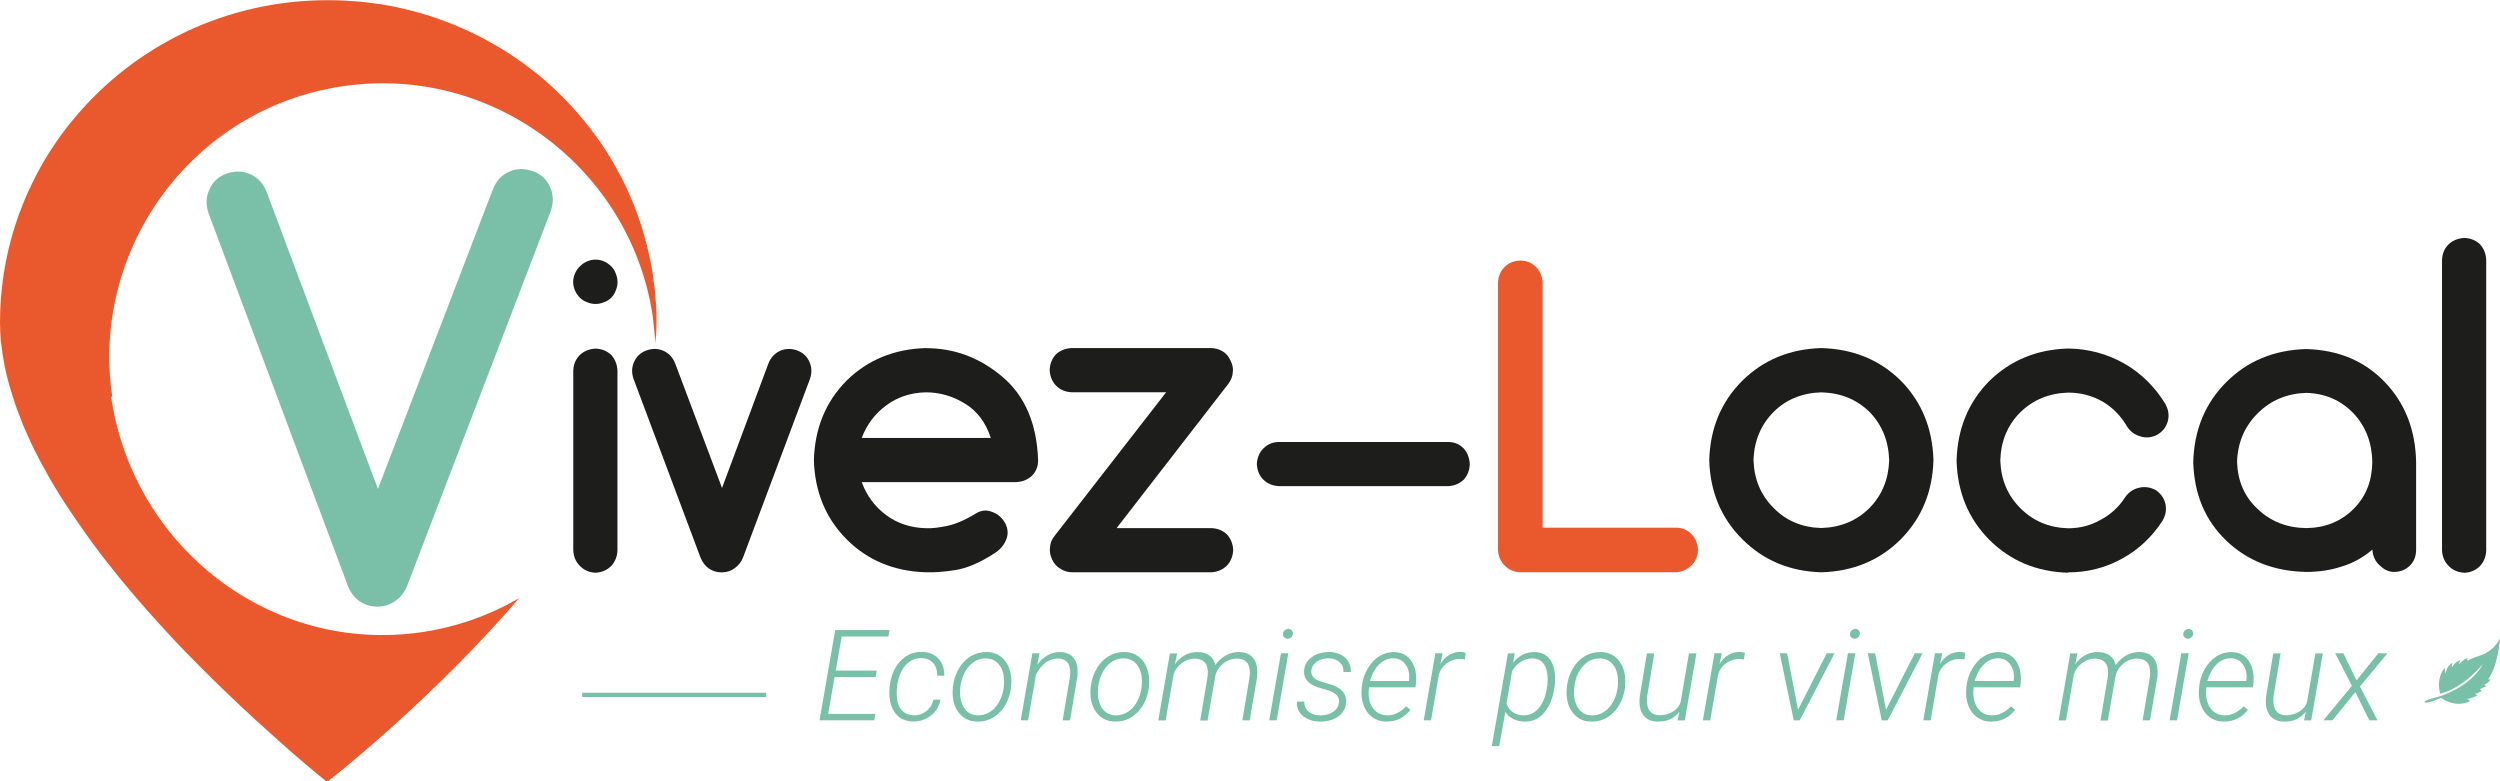 <?xml version="1.0" encoding="UTF-8"?>
<svg id="Calque_1" data-name="Calque 1" xmlns="http://www.w3.org/2000/svg" viewBox="0 0 278.97 87.18">
  <defs>
    <style>
      .cls-1 {
        fill: #7ac0a8;
      }

      .cls-1, .cls-2, .cls-3, .cls-4, .cls-5 {
        stroke-width: 0px;
      }

      .cls-2, .cls-6 {
        fill: none;
      }

      .cls-3 {
        fill: #1d1d1b;
      }

      .cls-4 {
        fill: #ea592e;
      }

      .cls-5 {
        fill: #79c0a8;
      }

      .cls-6 {
        stroke: #79c0a8;
        stroke-miterlimit: 10;
        stroke-width: .48px;
      }
    </style>
  </defs>
  <g>
    <line class="cls-6" x1="85.49" y1="77.54" x2="64.97" y2="77.54"/>
    <g>
      <path class="cls-5" d="M97.69,75.55h-4.56l-.72,4.11h5.26l-.12.72h-6.1l1.75-10.07h6.06l-.13.72h-5.21l-.66,3.8h4.57l-.12.72Z"/>
      <path class="cls-5" d="M101.9,79.82c.54.02,1.02-.13,1.44-.45.42-.32.69-.75.83-1.3h.78c-.14.74-.5,1.34-1.09,1.79s-1.26.67-2.01.65c-.6-.01-1.11-.18-1.52-.5-.41-.32-.71-.76-.89-1.32s-.24-1.2-.18-1.9l.03-.3c.06-.48.17-.95.36-1.41.18-.46.43-.86.73-1.21s.67-.63,1.09-.84.9-.3,1.43-.29c.77.02,1.37.28,1.83.77s.66,1.13.64,1.89h-.78c0-.58-.14-1.05-.45-1.4-.31-.36-.73-.54-1.27-.56-.57-.02-1.08.15-1.51.5-.44.35-.77.85-.99,1.49-.22.64-.33,1.32-.31,2.04.01.74.18,1.31.5,1.71.32.4.77.61,1.35.63Z"/>
      <path class="cls-5" d="M106.35,76.57c.08-.72.3-1.39.66-1.99.36-.6.81-1.06,1.34-1.37s1.12-.46,1.75-.45c.62,0,1.14.18,1.58.51.44.33.75.78.95,1.35.2.57.27,1.2.2,1.89v.13c-.15,1.18-.57,2.13-1.27,2.84-.7.71-1.54,1.06-2.51,1.04-.84-.01-1.51-.32-2.01-.93-.5-.6-.75-1.4-.74-2.39l.02-.39.02-.24ZM107.15,76.8c-.06.55-.02,1.05.12,1.52s.37.83.67,1.09c.31.26.69.4,1.15.42.5,0,.95-.12,1.37-.38s.75-.63,1.02-1.11.44-1.01.52-1.59l.02-.23c.08-.89-.05-1.62-.41-2.18s-.87-.85-1.55-.87c-.74-.02-1.38.26-1.91.85-.54.59-.87,1.38-.99,2.36v.12Z"/>
      <path class="cls-5" d="M116,72.9l-.25,1.28c.33-.46.72-.82,1.15-1.06.44-.25.9-.37,1.4-.36.72.02,1.24.27,1.57.75.33.48.44,1.15.35,2l-.82,4.87h-.82l.82-4.88c.03-.26.03-.52.01-.76-.08-.82-.53-1.24-1.34-1.26-.48,0-.94.13-1.35.43-.42.3-.79.75-1.11,1.34l-.89,5.13h-.82l1.3-7.48h.79Z"/>
      <path class="cls-5" d="M121.73,76.57c.08-.72.3-1.39.66-1.99.36-.6.81-1.06,1.34-1.37s1.12-.46,1.75-.45c.62,0,1.14.18,1.58.51.44.33.75.78.95,1.35.2.57.27,1.2.2,1.89v.13c-.15,1.18-.57,2.13-1.27,2.84-.7.71-1.54,1.06-2.51,1.04-.84-.01-1.51-.32-2.01-.93-.5-.6-.75-1.4-.74-2.39l.02-.39.02-.24ZM122.53,76.8c-.06.55-.02,1.05.12,1.52s.37.83.67,1.09c.31.26.69.4,1.15.42.5,0,.95-.12,1.37-.38s.75-.63,1.02-1.11.44-1.01.52-1.59l.02-.23c.08-.89-.05-1.62-.41-2.18s-.87-.85-1.55-.87c-.74-.02-1.38.26-1.91.85-.54.59-.87,1.38-.99,2.36v.12Z"/>
      <path class="cls-5" d="M131.35,72.9l-.24,1.22c.67-.92,1.52-1.37,2.54-1.36.53,0,.96.14,1.31.39.35.25.56.61.65,1.06.34-.47.74-.83,1.19-1.08s.95-.38,1.48-.37c.71.01,1.24.25,1.58.7.34.45.49,1.08.43,1.88v.16s-.84,4.88-.84,4.88h-.82l.82-4.88c.03-.27.03-.53,0-.77-.09-.82-.56-1.23-1.4-1.24-.56,0-1.08.17-1.55.55s-.77.84-.89,1.41l-.86,4.95h-.82l.83-4.95c.13-1.27-.33-1.92-1.4-1.96-.53,0-1.02.16-1.48.5s-.76.76-.92,1.27l-.89,5.13h-.82l1.3-7.48h.8Z"/>
      <path class="cls-5" d="M142.46,80.38h-.83l1.31-7.48h.82l-1.3,7.48ZM143.17,70.73c.02-.3.22-.49.59-.57.18.03.31.09.38.17s.13.21.15.4c-.05.18-.11.3-.2.38-.09.08-.22.14-.39.18-.37-.06-.55-.24-.53-.56Z"/>
      <path class="cls-5" d="M149.42,78.43c.07-.64-.31-1.1-1.16-1.38l-1.19-.35c-1.09-.37-1.61-.98-1.55-1.85.03-.62.32-1.13.86-1.52.54-.39,1.19-.58,1.93-.57.73,0,1.33.22,1.78.62.46.4.67.94.64,1.61h-.82c.03-.45-.11-.81-.42-1.09-.31-.28-.71-.43-1.22-.44-.53,0-.97.12-1.33.37-.36.25-.56.57-.61.98-.07.59.3,1.01,1.09,1.25l.86.25.46.16c1.04.39,1.53,1.03,1.47,1.92-.04.6-.3,1.09-.78,1.48-.48.38-1.1.6-1.86.65h-.28c-.5,0-.96-.1-1.36-.29-.41-.19-.72-.45-.93-.78-.22-.34-.31-.72-.28-1.16h.82c0,.48.16.85.48,1.12.32.27.76.41,1.31.42.55,0,1.02-.12,1.41-.38.39-.25.61-.59.66-1.01Z"/>
      <path class="cls-5" d="M154.68,80.52c-.6,0-1.12-.18-1.56-.5-.44-.33-.76-.77-.96-1.33-.21-.56-.28-1.17-.22-1.82l.02-.23c.06-.69.27-1.35.62-1.97s.78-1.1,1.31-1.43c.53-.33,1.1-.49,1.7-.47.56,0,1.03.16,1.41.46.38.3.67.71.84,1.23.17.53.23,1.11.17,1.74l-.06.5h-5.18l-.02.17c-.07.5-.03.98.11,1.44s.38.82.7,1.09c.33.27.72.41,1.17.42.44.01.84-.07,1.2-.26.36-.18.68-.43.98-.74l.48.39c-.34.43-.74.76-1.2.99-.46.22-.97.33-1.53.32ZM155.55,73.46c-.6-.02-1.14.19-1.61.64-.48.45-.83,1.08-1.07,1.89h4.34s.02-.1.02-.1c.08-.65-.03-1.22-.35-1.69-.31-.47-.76-.72-1.33-.74Z"/>
      <path class="cls-5" d="M163.45,73.59c-.18-.04-.36-.06-.55-.06-.53,0-1.01.16-1.45.48-.44.32-.73.73-.88,1.22l-.88,5.15h-.82l1.3-7.48h.81l-.25,1.19c.27-.44.6-.78.99-1.01s.81-.34,1.27-.33c.16,0,.35.03.57.1l-.11.75Z"/>
      <path class="cls-5" d="M170.11,80.52c-.43,0-.83-.1-1.21-.27-.38-.17-.69-.44-.92-.81l-.69,3.82h-.82l1.8-10.36h.76l-.19,1.06c.65-.83,1.46-1.22,2.44-1.2.7.02,1.25.28,1.64.78.39.5.59,1.21.61,2.14,0,.29,0,.57-.04.84l-.03.19c-.12.81-.33,1.5-.65,2.09-.32.59-.71,1.02-1.16,1.31s-.97.43-1.53.41ZM172.66,76.52l.04-.66c.01-.74-.12-1.31-.4-1.73s-.7-.64-1.25-.66c-.48,0-.92.11-1.32.36s-.73.6-1,1.07l-.62,3.6c.15.42.38.75.7.97.32.22.7.34,1.15.35.67.02,1.23-.23,1.7-.75.46-.52.78-1.25.94-2.19l.06-.37Z"/>
      <path class="cls-5" d="M174.86,76.57c.08-.72.3-1.39.66-1.99.36-.6.81-1.06,1.34-1.37s1.12-.46,1.75-.45c.62,0,1.14.18,1.58.51.44.33.75.78.95,1.35.2.57.27,1.2.2,1.89v.13c-.15,1.18-.57,2.13-1.27,2.84s-1.54,1.06-2.51,1.04c-.84-.01-1.51-.32-2.01-.93-.5-.6-.75-1.4-.74-2.39l.02-.39.02-.24ZM175.66,76.8c-.06.55-.02,1.05.12,1.52s.37.83.67,1.09c.31.26.69.4,1.15.42.5,0,.95-.12,1.37-.38.41-.26.75-.63,1.02-1.11s.44-1.01.52-1.59l.02-.23c.08-.89-.05-1.62-.41-2.18s-.87-.85-1.55-.87c-.74-.02-1.38.26-1.91.85-.54.59-.87,1.38-.99,2.36v.12Z"/>
      <path class="cls-5" d="M187.39,79.44c-.59.75-1.42,1.11-2.46,1.08-.71-.01-1.23-.27-1.58-.76-.35-.5-.47-1.18-.37-2.06l.8-4.79h.82l-.8,4.81c-.03.25-.03.5,0,.74.03.42.16.75.38.98.22.23.53.35.91.37.55.02,1.07-.1,1.54-.38.47-.28.78-.64.91-1.1l.93-5.42h.83l-1.3,7.48h-.8l.2-.94Z"/>
      <path class="cls-5" d="M194.61,73.59c-.18-.04-.36-.06-.55-.06-.53,0-1.01.16-1.45.48-.44.32-.73.73-.88,1.22l-.89,5.15h-.82l1.3-7.48h.81l-.25,1.19c.27-.44.6-.78.99-1.01.39-.23.81-.34,1.27-.33.16,0,.35.03.57.1l-.11.75Z"/>
      <path class="cls-5" d="M200.64,79.21l3.2-6.31h.87l-3.88,7.48h-.67l-1.56-7.48h.82l1.22,6.31Z"/>
      <path class="cls-5" d="M205.73,80.38h-.83l1.31-7.48h.82l-1.3,7.48ZM206.44,70.73c.02-.3.22-.49.59-.57.18.03.31.09.38.17s.12.21.15.4c-.05.18-.11.3-.2.38-.09.08-.22.14-.39.18-.37-.06-.55-.24-.53-.56Z"/>
      <path class="cls-5" d="M210.46,79.21l3.2-6.31h.87l-3.88,7.48h-.67l-1.56-7.48h.82l1.22,6.31Z"/>
      <path class="cls-5" d="M219.2,73.59c-.18-.04-.36-.06-.55-.06-.53,0-1.01.16-1.45.48-.44.32-.73.73-.88,1.22l-.88,5.15h-.82l1.3-7.48h.81l-.25,1.19c.27-.44.6-.78.99-1.01s.81-.34,1.27-.33c.16,0,.35.03.57.1l-.11.75Z"/>
      <path class="cls-5" d="M222.15,80.52c-.6,0-1.12-.18-1.56-.5-.44-.33-.76-.77-.96-1.33-.21-.56-.28-1.17-.22-1.82l.02-.23c.06-.69.27-1.35.62-1.97s.78-1.1,1.31-1.43c.53-.33,1.1-.49,1.7-.47.56,0,1.03.16,1.42.46.38.3.66.71.84,1.23.17.53.23,1.11.17,1.74l-.06.5h-5.18l-.02.17c-.07.5-.03.98.11,1.44s.38.82.7,1.09c.33.27.72.41,1.17.42.44.01.84-.07,1.2-.26.36-.18.68-.43.98-.74l.48.39c-.34.43-.74.76-1.2.99s-.97.33-1.53.32ZM223.03,73.46c-.6-.02-1.14.19-1.61.64-.48.45-.83,1.08-1.07,1.89h4.34s.02-.1.02-.1c.08-.65-.03-1.22-.35-1.69-.31-.47-.76-.72-1.33-.74Z"/>
      <path class="cls-5" d="M231.82,72.9l-.24,1.22c.67-.92,1.52-1.37,2.54-1.36.53,0,.96.14,1.31.39.35.25.56.61.65,1.06.34-.47.74-.83,1.19-1.08s.95-.38,1.48-.37c.71.01,1.24.25,1.58.7.34.45.48,1.08.42,1.88v.16s-.84,4.88-.84,4.88h-.82l.82-4.88c.03-.27.03-.53,0-.77-.09-.82-.56-1.23-1.4-1.24-.56,0-1.08.17-1.55.55s-.77.84-.89,1.41l-.86,4.95h-.82l.83-4.95c.13-1.27-.33-1.92-1.4-1.96-.53,0-1.02.16-1.48.5-.46.34-.76.76-.92,1.27l-.88,5.13h-.82l1.3-7.48h.79Z"/>
      <path class="cls-5" d="M242.93,80.38h-.83l1.31-7.48h.82l-1.3,7.48ZM243.63,70.73c.02-.3.22-.49.59-.57.18.03.31.09.38.17s.12.21.15.4c-.05.18-.11.3-.2.38-.09.08-.22.14-.39.18-.37-.06-.55-.24-.53-.56Z"/>
      <path class="cls-5" d="M248.12,80.52c-.6,0-1.12-.18-1.56-.5-.44-.33-.76-.77-.96-1.33-.21-.56-.28-1.17-.22-1.82l.02-.23c.06-.69.27-1.35.62-1.97s.78-1.1,1.31-1.43c.53-.33,1.1-.49,1.7-.47.56,0,1.03.16,1.42.46.38.3.66.71.84,1.23.17.53.23,1.11.17,1.74l-.06.5h-5.18l-.02.17c-.07.5-.03.98.11,1.44.14.46.38.82.7,1.09.33.27.72.41,1.17.42.44.01.84-.07,1.2-.26.36-.18.68-.43.98-.74l.48.39c-.34.43-.74.76-1.2.99-.46.22-.97.33-1.52.32ZM248.99,73.46c-.6-.02-1.14.19-1.61.64s-.83,1.08-1.07,1.89h4.34s.02-.1.02-.1c.08-.65-.03-1.22-.35-1.69-.31-.47-.76-.72-1.33-.74Z"/>
      <path class="cls-5" d="M257.28,79.44c-.59.75-1.42,1.11-2.46,1.08-.71-.01-1.23-.27-1.58-.76-.35-.5-.47-1.18-.37-2.06l.8-4.79h.82l-.79,4.81c-.03.25-.03.5,0,.74.03.42.16.75.38.98.22.23.53.35.91.37.55.02,1.07-.1,1.54-.38.47-.28.77-.64.91-1.1l.93-5.42h.83l-1.3,7.48h-.8l.2-.94Z"/>
      <path class="cls-5" d="M262.96,75.92l2.43-3.02h1.02l-3.07,3.71,1.96,3.77h-.91l-1.56-3.15-2.56,3.15h-1.01l3.19-3.85-1.87-3.63h.91l1.47,3.02Z"/>
    </g>
    <path class="cls-5" d="M277.07,74.09s-2.12,2.66-4.77,3.32c0,0-.55-1.6.51-2.9,0,0,.03.48.1.66,0,0,.07-.88.75-1.19,0,0-.13.34-.04.5,0,0,.34-.72.97-.8,0,0-.22.25-.2.45,0,0,.53-.62,1-.71,0,0-.12.19-.09.32,0,0,.6-.33,1.61-.65,1.01-.33,1.86-1.29,2.06-1.93,0,0-.13,2.96-1.33,4.66,0,0,.14.02.31-.04,0,0-.29.48-.72.61,0,0,.06.09.2.19,0,0-.28.13-.7.31,0,0,.14.16.19.23,0,0-.42.25-.74.31,0,0,.17.1.23.19,0,0-.65.36-1.11.35,0,0,.13.08.31.27,0,0-1.46.87-3.22-.37,0,0-1.55.71-1.81.5-.26-.21,1.28-.54,1.77-.7.5-.16,3.43-1.21,4.71-3.56Z"/>
  </g>
  <g>
    <path class="cls-3" d="M66.46,33.92c-.33,0-.65-.07-.95-.2-.3-.1-.57-.27-.8-.5-.23-.23-.42-.5-.55-.8-.13-.3-.2-.61-.2-.95s.07-.65.2-.95c.13-.3.31-.56.55-.8s.5-.42.8-.55c.3-.13.61-.2.95-.2s.65.07.95.2c.3.13.56.32.8.55.23.23.4.5.5.8.13.3.2.62.2.95s-.07.65-.2.95c-.1.3-.27.56-.5.8-.23.23-.5.4-.8.5-.3.13-.62.2-.95.2ZM66.46,63.91c-.7-.03-1.28-.28-1.74-.75-.47-.46-.71-1.05-.75-1.74v-20.08c.03-.7.28-1.28.75-1.74.46-.43,1.05-.66,1.74-.7.7.03,1.28.27,1.74.7.43.47.66,1.05.7,1.74v20.08c-.03.7-.27,1.28-.7,1.74-.47.47-1.05.71-1.74.75Z"/>
    <path class="cls-3" d="M88.93,39.1c.66.23,1.13.67,1.4,1.3.27.6.28,1.23.05,1.89l-7.47,19.93c-.2.5-.52.9-.95,1.2-.43.3-.9.45-1.4.45h-.05c-.53,0-1.01-.15-1.44-.45-.4-.3-.7-.7-.9-1.2l-7.47-19.93c-.23-.66-.22-1.3.05-1.89.27-.63.73-1.06,1.4-1.3.66-.23,1.3-.22,1.89.05.6.27,1.03.73,1.3,1.4l5.23,13.9,5.18-13.9c.27-.66.7-1.13,1.3-1.4.6-.27,1.23-.28,1.89-.05Z"/>
    <path class="cls-3" d="M103.33,38.85c3.16,0,6,1.06,8.52,3.19,2.52,2.13,3.85,5.23,3.99,9.32,0,.7-.23,1.28-.7,1.74-.46.43-1.06.67-1.79.7h-17.19c.56,1.53,1.48,2.76,2.74,3.69,1.26.93,2.74,1.41,4.43,1.45.6.03,1.38-.05,2.34-.25s2.04-.66,3.24-1.4c.6-.37,1.21-.42,1.84-.15.63.23,1.11.67,1.45,1.3.3.63.32,1.25.05,1.84-.23.56-.65,1.05-1.25,1.44-1.63,1.06-3.09,1.69-4.38,1.89-1.26.2-2.36.28-3.29.25-3.55-.1-6.51-1.33-8.87-3.69-2.33-2.36-3.54-5.3-3.64-8.82.1-3.55,1.31-6.51,3.64-8.87,2.36-2.32,5.31-3.54,8.87-3.64ZM103.33,43.78c-1.69.03-3.17.52-4.43,1.45-1.26.93-2.18,2.14-2.74,3.64h14.4c-.56-1.73-1.53-3.01-2.89-3.84-1.36-.83-2.81-1.25-4.34-1.25Z"/>
    <path class="cls-3" d="M135.17,58.93c.7.03,1.28.27,1.74.7.43.47.66,1.05.7,1.74-.03.7-.27,1.28-.7,1.74-.47.47-1.05.71-1.74.75h-15.5c-.5,0-.95-.13-1.35-.4-.4-.23-.7-.56-.9-1-.23-.46-.32-.93-.25-1.4.03-.46.2-.88.5-1.25l12.46-16.04h-10.56c-.7-.03-1.28-.28-1.74-.75-.43-.46-.67-1.05-.7-1.74.03-.7.27-1.28.7-1.74.46-.43,1.05-.66,1.74-.7h15.5c.5,0,.95.12,1.34.35.4.23.7.58.9,1.05.23.43.32.88.25,1.35-.03.43-.2.85-.5,1.25l-12.46,16.09h10.56Z"/>
    <path class="cls-3" d="M140.25,51.81c.03-.73.28-1.33.75-1.79s1.05-.7,1.74-.7h18.83c.7,0,1.28.23,1.74.7.43.47.66,1.06.7,1.79-.03.7-.27,1.28-.7,1.74-.47.43-1.05.67-1.74.7h-18.83c-.7-.03-1.28-.27-1.74-.7-.47-.46-.71-1.05-.75-1.74Z"/>
    <path class="cls-4" d="M186.99,58.88c.7,0,1.28.23,1.74.7.46.47.71,1.06.75,1.79-.03.7-.28,1.28-.75,1.74s-1.05.71-1.74.75h-17.34c-.7-.03-1.28-.28-1.74-.75-.47-.46-.71-1.05-.75-1.74v-29.8c.03-.73.28-1.33.75-1.79s1.05-.7,1.74-.7,1.28.23,1.74.7c.46.47.71,1.06.75,1.79v27.31h14.85Z"/>
    <path class="cls-3" d="M203.24,63.86c-3.52-.1-6.46-1.33-8.82-3.69s-3.59-5.3-3.69-8.82c.1-3.55,1.33-6.51,3.69-8.87,2.36-2.32,5.3-3.54,8.82-3.64,3.55.1,6.51,1.31,8.87,3.64,2.32,2.36,3.54,5.32,3.64,8.87-.1,3.52-1.31,6.46-3.64,8.82-2.36,2.36-5.32,3.59-8.87,3.69ZM203.24,43.78c-2.16.07-3.94.8-5.33,2.19s-2.18,3.22-2.24,5.38c.07,2.13.81,3.9,2.24,5.33,1.4,1.43,3.17,2.18,5.33,2.24,2.16-.07,3.95-.81,5.38-2.24,1.4-1.43,2.12-3.21,2.19-5.33-.07-2.16-.8-3.95-2.19-5.38-1.43-1.4-3.22-2.13-5.38-2.19Z"/>
    <path class="cls-3" d="M230.79,63.91c-3.52-.1-6.46-1.33-8.82-3.69-2.33-2.36-3.54-5.3-3.64-8.82.1-3.55,1.31-6.51,3.64-8.87,2.36-2.32,5.3-3.54,8.82-3.64,2.26.03,4.35.6,6.28,1.69,1.89,1.1,3.42,2.61,4.58,4.53.33.63.42,1.26.25,1.89-.17.63-.55,1.13-1.15,1.5-.63.33-1.26.4-1.89.2-.63-.17-1.13-.53-1.5-1.1-.7-1.2-1.61-2.13-2.74-2.79-1.16-.66-2.44-1-3.84-1-2.13.07-3.9.8-5.33,2.19-1.43,1.43-2.18,3.22-2.24,5.38.07,2.13.81,3.9,2.24,5.33,1.43,1.43,3.21,2.18,5.33,2.24,1.33,0,2.54-.32,3.64-.95,1.13-.6,2.04-1.45,2.74-2.54.4-.56.93-.91,1.59-1.05.63-.13,1.25-.03,1.84.3.56.4.91.91,1.05,1.54.13.67.02,1.29-.35,1.89-1.16,1.79-2.66,3.19-4.48,4.19-1.86,1.03-3.87,1.54-6.03,1.54Z"/>
    <path class="cls-3" d="M257.35,38.95c3.59.1,6.51,1.33,8.77,3.69,2.26,2.36,3.42,5.33,3.49,8.92v9.77c0,.73-.23,1.33-.7,1.79s-1.06.7-1.79.7c-.53,0-1.05-.23-1.54-.7-.53-.46-.81-1.06-.85-1.79-1.06.9-2.21,1.53-3.44,1.89-1.2.4-2.51.6-3.94.6-3.59-.07-6.56-1.23-8.92-3.49s-3.59-5.18-3.69-8.77c.1-3.59,1.33-6.56,3.69-8.92,2.36-2.36,5.33-3.59,8.92-3.69ZM257.35,58.93c2.13-.03,3.89-.75,5.28-2.14s2.06-3.11,2.09-5.23c-.03-2.16-.73-3.97-2.09-5.43-1.4-1.46-3.16-2.23-5.28-2.29-2.16.07-3.97.83-5.43,2.29-1.46,1.46-2.23,3.27-2.29,5.43.07,2.13.83,3.87,2.29,5.23,1.46,1.4,3.27,2.11,5.43,2.14Z"/>
    <path class="cls-3" d="M274.99,63.91c-.7-.03-1.28-.28-1.74-.75-.47-.46-.71-1.05-.75-1.74V28.99c.03-.7.28-1.28.75-1.74.46-.43,1.05-.66,1.74-.7.7.03,1.28.27,1.74.7.43.47.66,1.05.7,1.74v32.44c-.03.7-.27,1.28-.7,1.74-.47.47-1.05.71-1.74.75Z"/>
  </g>
  <g>
    <path class="cls-2" d="M39.49,18.07c-11.94,1.76-20.27,12.96-18.52,24.9,1.82,12.38,13.03,20.8,24.98,19.04,4.71-.69,8.92-2.91,12.11-6.06l-7.05-4.93c-2-1.49-2.4-4.19-.9-6.1,1.4-1.99,4.1-2.38,6.1-.9l6.76,4.8c1.51-3.69,2.14-7.89,1.5-12.24-1.76-11.94-13.04-20.26-24.99-18.5Z"/>
    <path class="cls-2" d="M73.04,37.13c-.04-.46-.09-.92-.15-1.39.06.46.11.93.15,1.39Z"/>
    <path class="cls-4" d="M12.52,44.22c-2.41-16.39,8.9-32.13,25.73-34.6,16.83-2.47,32.19,9.34,34.6,25.73.02.13.03.26.04.4.06.46.11.93.15,1.39.03.39.07.77.09,1.15.08-.77.13-1.54.13-2.3,0-.33,0-.66,0-.99-.02-.27-.03-.53-.04-.8,0-.2-.03-.4-.05-.61-.02-.19-.03-.39-.04-.59-.02-.25-.04-.5-.07-.75-.02-.18-.05-.36-.07-.55-.04-.28-.08-.56-.1-.84l-.03-.2c-.06-.34-.11-.69-.18-1.03-.02-.14-.05-.28-.08-.43-.02-.08-.04-.15-.05-.24-.06-.26-.11-.52-.18-.79-.07-.3-.13-.6-.21-.9-.07-.26-.14-.53-.22-.79-.08-.28-.15-.57-.24-.85-.08-.27-.17-.54-.26-.81-.08-.26-.18-.53-.27-.79-.09-.27-.2-.55-.3-.82-.05-.11-.09-.24-.13-.35-.41-1.01-.86-2.01-1.35-2.98-.08-.15-.16-.3-.25-.45-.14-.27-.29-.56-.44-.83-.11-.2-.24-.4-.35-.6-.17-.28-.34-.58-.52-.85-.1-.18-.22-.35-.33-.52-.2-.29-.39-.6-.6-.89-.08-.12-.16-.24-.25-.35-.5-.7-1.03-1.39-1.58-2.05-.25-.3-.5-.6-.76-.89-.16-.18-.32-.36-.48-.54-.11-.12-.22-.24-.33-.35-.53-.57-1.08-1.12-1.65-1.65-.33-.3-.66-.61-1-.9-.35-.3-.7-.61-1.06-.89l-.21-.16c-.41-.32-.81-.63-1.23-.94-.12-.09-.26-.18-.38-.26-.37-.26-.74-.52-1.12-.77-.16-.09-.32-.2-.48-.29-.35-.23-.71-.44-1.07-.65-.18-.11-.37-.21-.55-.31-.34-.2-.69-.39-1.04-.57-.21-.1-.41-.21-.61-.31-.34-.17-.68-.33-1.03-.49-.22-.1-.44-.2-.66-.29-.34-.15-.68-.29-1.03-.43-.23-.09-.46-.19-.69-.27-.35-.12-.7-.25-1.04-.37-.25-.09-.48-.16-.73-.25-.35-.1-.7-.21-1.05-.31-.26-.07-.5-.14-.76-.21-.35-.09-.71-.18-1.07-.26-.26-.07-.51-.12-.77-.18-.36-.08-.73-.14-1.1-.21-.26-.04-.51-.09-.77-.13-.39-.06-.78-.1-1.15-.15-.25-.03-.49-.07-.75-.09-.43-.05-.86-.08-1.3-.1-.21,0-.42-.04-.62-.05-.64-.03-1.3-.05-1.95-.05C25.25,0,15.08,5.09,8.37,13.1c-.75.88-1.46,1.81-2.11,2.76-.33.48-.64.97-.96,1.47-.61.98-1.17,2.01-1.68,3.06-.78,1.57-1.43,3.21-1.97,4.9-1.07,3.38-1.65,6.97-1.65,10.7,0,.67.04,1.35.09,2.04.03.22.06.44.09.67.06.45.11.92.2,1.38.05.26.1.53.15.8.06.26.09.52.16.79.04.16.08.33.13.49.07.28.14.56.22.84.12.42.25.84.39,1.27.09.27.18.56.27.83.15.44.32.88.49,1.32.1.26.2.52.3.79.04.09.07.16.1.25.17.42.36.82.55,1.23.09.21.18.42.27.62.32.67.65,1.34,1.01,2.02l.02.05c.1.19.21.37.31.56.27.5.55,1.01.84,1.52.16.27.33.54.49.81.18.29.35.6.53.89.08.12.15.24.23.36.19.29.38.59.57.88.26.39.51.78.78,1.16.2.29.4.6.61.89.26.38.53.76.8,1.14.21.29.43.59.64.89.27.38.56.75.84,1.13.22.28.43.57.64.84.33.42.66.83.99,1.24.19.24.37.48.57.72.47.58.95,1.15,1.43,1.72l.07.08c.1.12.22.26.33.38.42.49.84.98,1.27,1.47.1.11.2.23.3.34.45.51.91,1.01,1.37,1.51.13.15.26.29.4.44.44.49.9.97,1.34,1.44.15.15.3.31.44.46.45.46.88.92,1.33,1.36.14.14.27.28.42.43.41.41.8.81,1.2,1.2l.43.43c.39.38.77.75,1.15,1.12.13.12.26.26.4.38l.07.07c.39.37.78.74,1.15,1.1h0c.14.13.27.26.42.4l.19.18c.33.3.65.6.97.89h0c.12.12.26.24.38.36h0c.37.34.74.67,1.09.98l.04.04c.09.09.19.16.28.25.16.15.32.29.48.44.15.13.29.26.44.39h0c.09.08.19.17.27.25h0c.25.22.48.44.72.63.08.08.17.15.26.23h0c.09.09.19.16.27.25h0l.2.18c.16.13.32.26.46.39.08.07.14.12.21.18.09.08.18.14.26.22l.2.17c.09.09.2.16.29.25.09.09.19.16.27.24l.18.14h0c.09.09.19.17.28.24.11.1.23.19.34.28h0s.08.08.08.08h0c.22.18.4.33.57.47h0l.11.09.06.04c.13.11.25.2.35.28h0s.07.07.07.07h.02c.1.09.19.16.25.21l.04.03.08.06s5.15-3.98,11.59-10.17c1.61-1.54,3.3-3.23,5.02-5.03,1.14-1.19,2.28-2.44,3.43-3.72.46-.52.92-1.05,1.37-1.58-3.25,1.89-6.91,3.21-10.84,3.79-16.83,2.47-32.2-9.43-34.68-26.25Z"/>
  </g>
  <path class="cls-1" d="M59.45,19.1c.93.32,1.57.93,1.94,1.8.37.83.39,1.71.07,2.64l-16.04,41.86c-.28.69-.72,1.25-1.32,1.67-.6.42-1.25.62-1.94.62h-.07c-.74,0-1.41-.21-2.01-.62-.56-.42-.97-.97-1.25-1.67l-15.55-41.58c-.32-.93-.3-1.8.07-2.64.37-.88,1.02-1.48,1.94-1.81.93-.32,1.8-.3,2.64.07.83.37,1.43,1.02,1.81,1.94l12.43,33.18,12.84-33.46c.37-.93.97-1.57,1.8-1.94.83-.37,1.71-.39,2.64-.07Z"/>
</svg>